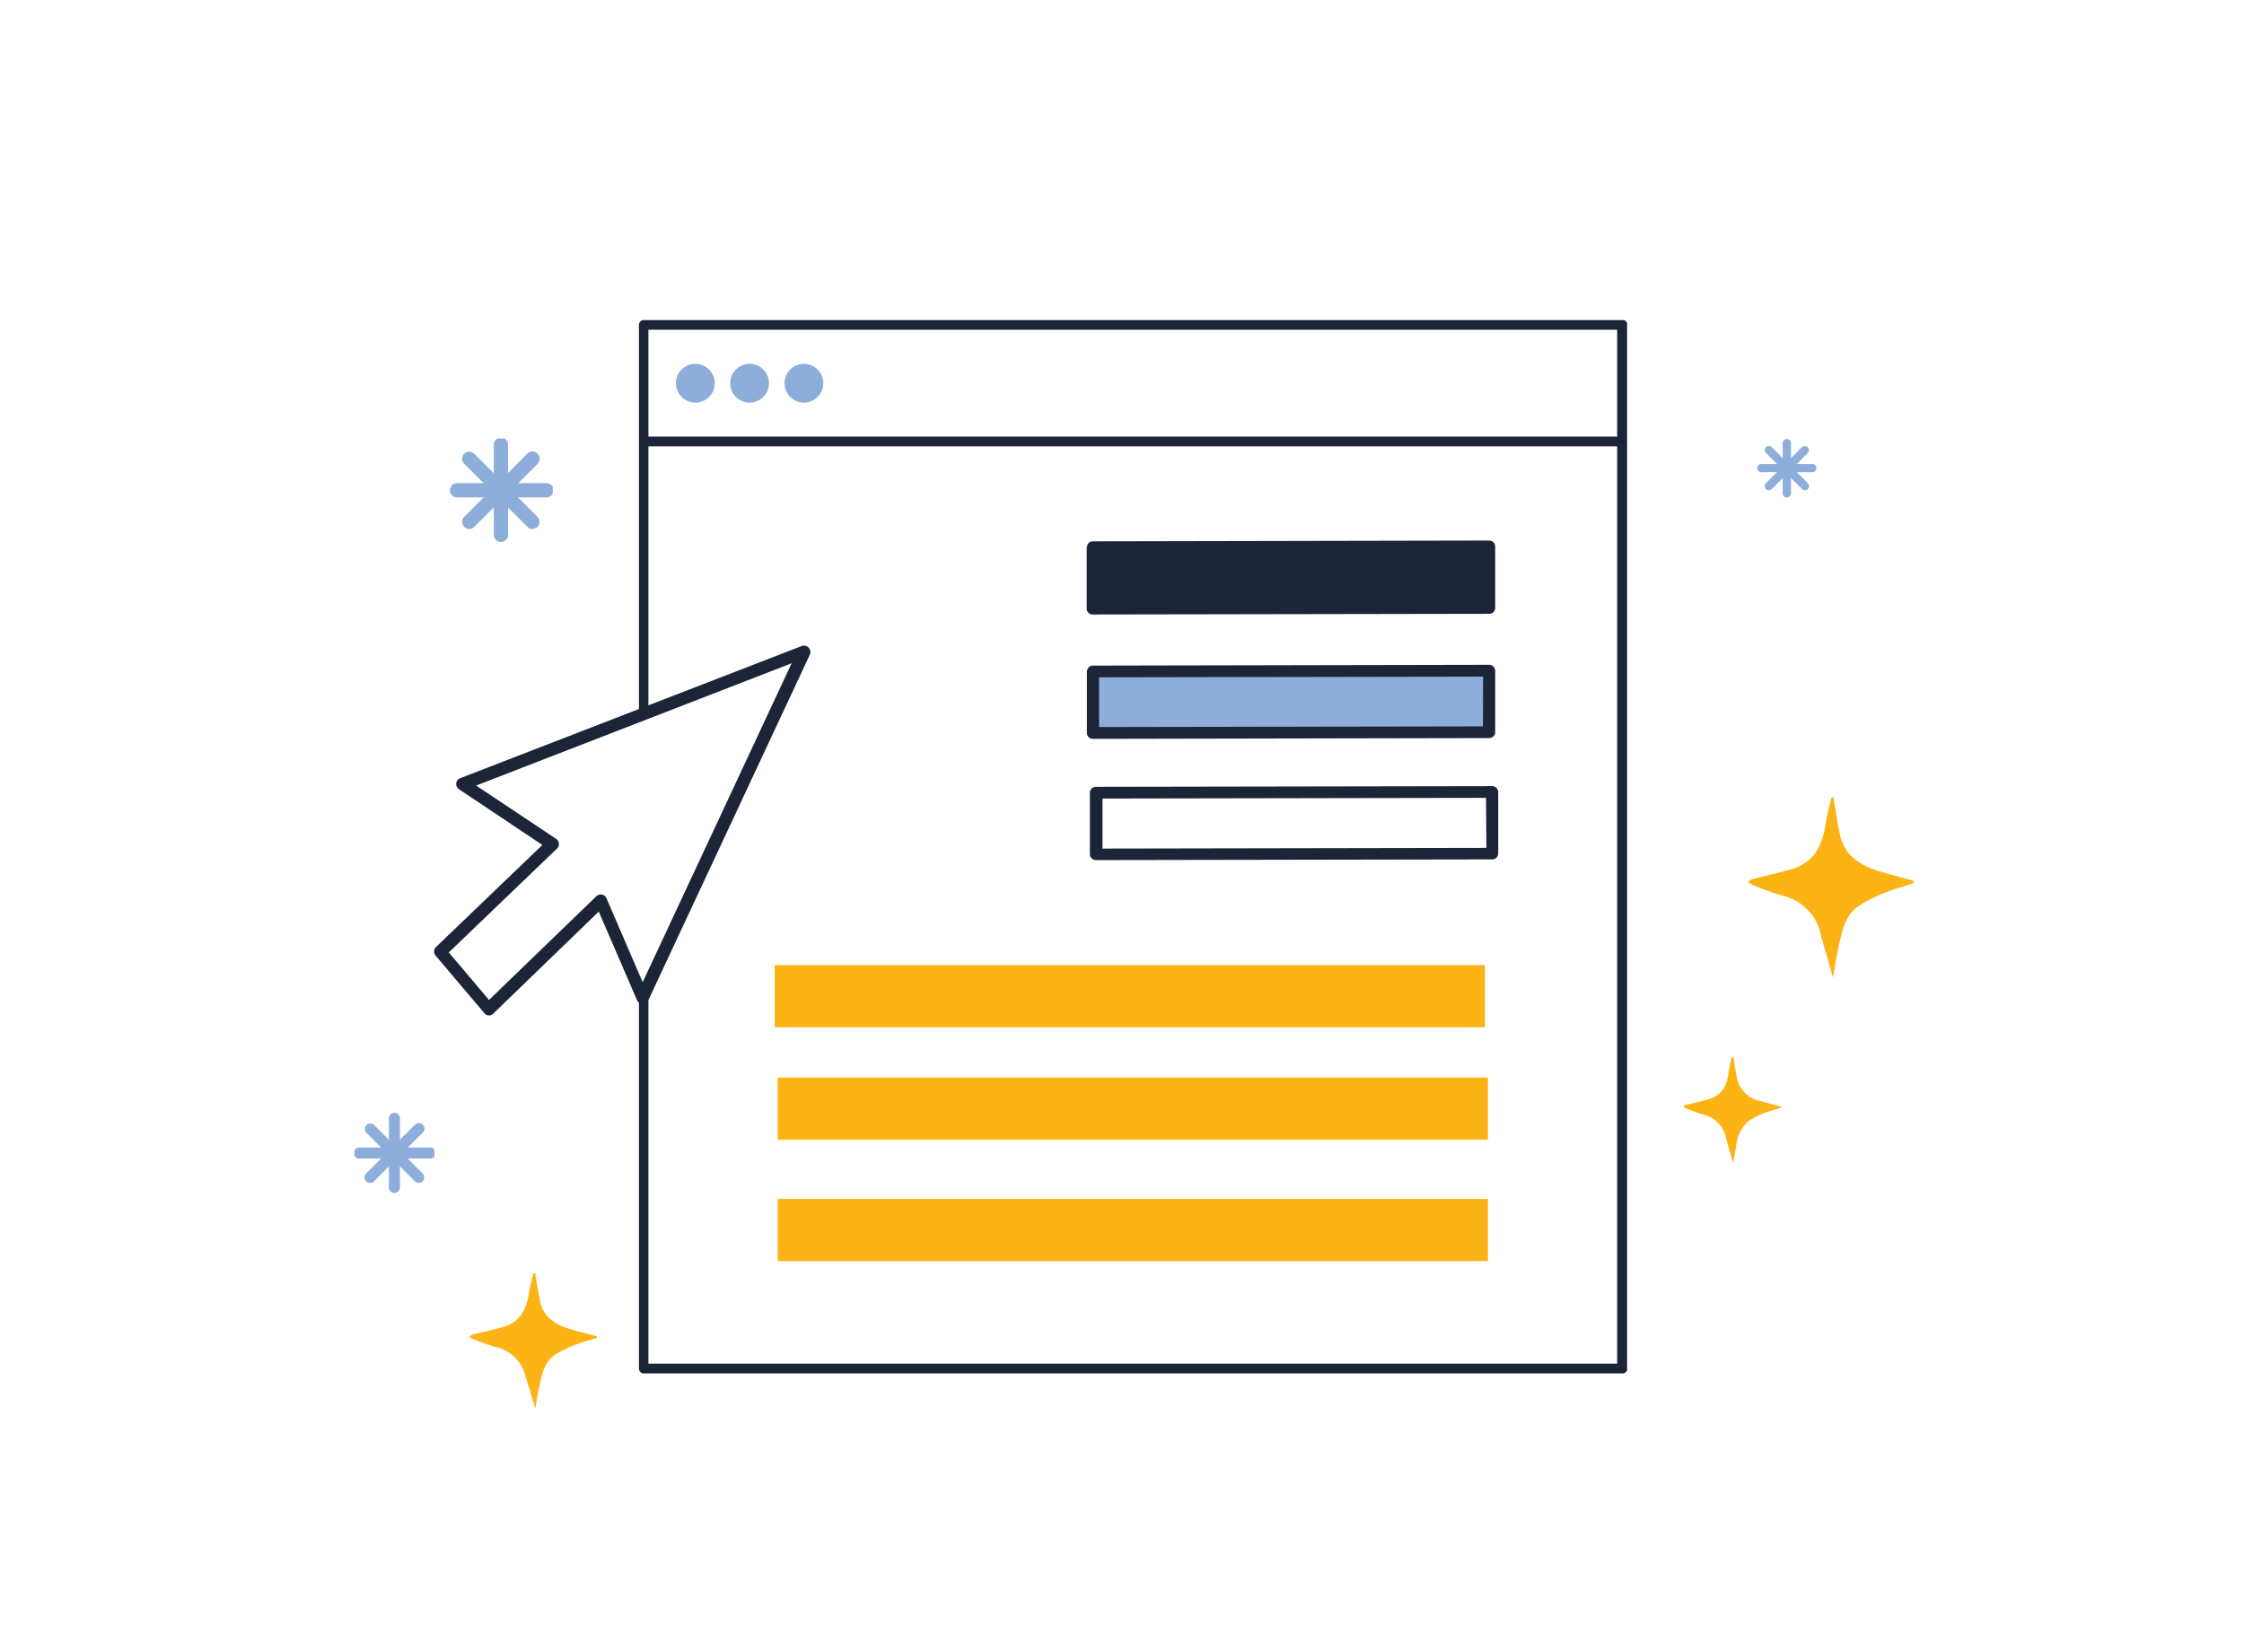 <?xml version="1.0" encoding="UTF-8"?> <svg xmlns="http://www.w3.org/2000/svg" xmlns:xlink="http://www.w3.org/1999/xlink" viewBox="0 0 230 169.39"><defs><style> .a { fill: none; } .b { fill: #fff; } .c { clip-path: url(#a); } .d { fill: #fcb415; } .e { clip-path: url(#b); } .f { clip-path: url(#c); } .g { clip-path: url(#d); } .h { fill: #1c2438; } .i { fill: #8daedb; } .j { clip-path: url(#f); } .k { clip-path: url(#g); } .l { clip-path: url(#h); } .m { clip-path: url(#i); } .n { clip-path: url(#j); } .o { clip-path: url(#k); } .p { clip-path: url(#l); } .q { clip-path: url(#m); } .r { clip-path: url(#n); } .s { clip-path: url(#o); } .t { clip-path: url(#p); } </style><clipPath id="a"><rect class="a" x="48.16" y="130.5" width="13.04" height="13.95"></rect></clipPath><clipPath id="b"><rect class="a" x="179.2" y="81.66" width="16.99" height="18.5"></rect></clipPath><clipPath id="c"><rect class="a" x="111.25" y="50.11" width="13.04" height="13.95"></rect></clipPath><clipPath id="d"><rect class="a" x="65.45" y="32.82" width="101.32" height="107.99"></rect></clipPath><clipPath id="f"><rect class="a" x="44.52" y="66.19" width="38.52" height="37.92"></rect></clipPath><clipPath id="g"><rect class="a" x="111.41" y="55.42" width="41.86" height="7.58"></rect></clipPath><clipPath id="h"><rect class="a" x="111.41" y="68.16" width="41.86" height="7.58"></rect></clipPath><clipPath id="i"><rect class="a" x="111.71" y="80.6" width="41.86" height="7.58"></rect></clipPath><clipPath id="j"><rect class="a" x="172.53" y="108.36" width="10.01" height="10.92"></rect></clipPath><clipPath id="k"><rect class="a" x="46.04" y="44.96" width="10.62" height="10.62"></rect></clipPath><clipPath id="l"><rect class="a" x="180.11" y="44.96" width="6.07" height="6.07"></rect></clipPath><clipPath id="m"><rect class="a" x="36.33" y="114.12" width="8.19" height="8.19"></rect></clipPath><clipPath id="n"><rect class="a" x="79.4" y="98.95" width="72.8" height="6.37"></rect></clipPath><clipPath id="o"><rect class="a" x="79.71" y="110.48" width="72.8" height="6.37"></rect></clipPath><clipPath id="p"><rect class="a" x="79.71" y="122.92" width="72.8" height="6.37"></rect></clipPath></defs><rect class="b" width="230" height="169.39"></rect><g class="c"><path class="d" d="M54.85,130.55c.16.94.3,1.9.5,2.84.35,1.67,1.6,2.44,3.13,2.89.89.27,1.79.48,2.7.73,0,.05,0,.11,0,.16-.77.25-1.55.44-2.3.74a10.72,10.72,0,0,0-2,1c-1.14.79-1.33,2.06-1.61,3.28-.16.68-.25,1.38-.41,2.24-.35-1.24-.67-2.27-1-3.31a4,4,0,0,0-3-3,22.8,22.8,0,0,1-2.28-.8,4.67,4.67,0,0,1-.49-.27c.16-.1.22-.2.32-.21,1.05-.27,2.12-.49,3.17-.8,1.86-.54,2.44-2,2.67-3.68.1-.62.28-1.22.43-1.83A.47.47,0,0,1,54.85,130.55Z"></path></g><g class="e"><path class="d" d="M187.92,81.73c.2,1.25.39,2.52.65,3.77.45,2.2,2.08,3.23,4.07,3.83,1.16.36,2.33.63,3.51,1,0,.07,0,.15,0,.22-1,.33-2,.58-3,1a13.77,13.77,0,0,0-2.65,1.35c-1.47,1-1.73,2.74-2.09,4.35-.21.9-.33,1.83-.53,3-.46-1.65-.88-3-1.25-4.4a5.17,5.17,0,0,0-3.86-4,29.89,29.89,0,0,1-3-1.06,6.6,6.6,0,0,1-.64-.36c.21-.14.29-.26.41-.28,1.38-.36,2.77-.65,4.14-1.06,2.42-.72,3.17-2.63,3.48-4.88.12-.82.36-1.62.55-2.43Z"></path></g><g class="f"><path class="d" d="M118,50.17c.15.94.3,1.89.5,2.84.34,1.66,1.59,2.44,3.12,2.89.9.27,1.79.48,2.7.72a1,1,0,0,0,0,.17c-.78.24-1.56.44-2.31.73a11.68,11.68,0,0,0-2,1c-1.13.79-1.33,2.07-1.6,3.28-.16.69-.26,1.38-.41,2.25-.36-1.24-.68-2.27-1-3.32a3.93,3.93,0,0,0-3-3,20.53,20.53,0,0,1-2.28-.8,2.62,2.62,0,0,1-.49-.27c.16-.1.23-.19.32-.2,1.05-.27,2.12-.49,3.18-.8,1.85-.55,2.43-2,2.67-3.68.09-.62.28-1.23.42-1.84Z"></path></g><g class="g"><g class="g"><g><g><polygon class="b" points="166.26 140.31 166.26 33.33 65.95 33.33 65.95 56.53 65.95 140.31 166.26 140.31"></polygon><path class="h" d="M166.26,140.81H66a.5.5,0,0,1-.51-.5v-107a.51.51,0,0,1,.51-.51h100.3a.5.5,0,0,1,.5.51v107A.5.5,0,0,1,166.26,140.81Zm-99.8-1h99.29v-106H66.46Z"></path></g><path class="h" d="M166.26,45.76H66a.51.51,0,0,1,0-1h100.3a.51.51,0,0,1,0,1Z"></path><circle class="i" cx="71.27" cy="39.29" r="1.99"></circle><circle class="i" cx="76.83" cy="39.29" r="1.99"></circle><circle class="i" cx="82.4" cy="39.29" r="1.99"></circle></g></g></g><g class="j"><g><polygon class="b" points="47.41 80.38 82.4 66.84 65.87 102.28 61.59 92.35 50.11 103.46 45.16 97.61 56.62 86.54 47.41 80.38"></polygon><path class="h" d="M50.11,104.11h0a.63.63,0,0,1-.46-.23L44.67,98a.65.65,0,0,1,0-.89L55.59,86.63l-8.54-5.71a.64.64,0,0,1,.13-1.14l35-13.55a.65.65,0,0,1,.83.38.62.62,0,0,1,0,.5L66.45,102.55a.65.65,0,0,1-.58.38h0a.66.66,0,0,1-.58-.39l-3.92-9.08L50.55,103.93A.67.67,0,0,1,50.11,104.11ZM46,97.65l4.12,4.87,11-10.63a.65.65,0,0,1,.91,0,1.37,1.37,0,0,1,.13.2l3.71,8.61L81.14,68,48.8,80.54,57,86a.65.65,0,0,1,.18.9.28.28,0,0,1-.09.1Z"></path></g></g><g class="k"><g><rect class="h" x="112.03" y="56.06" width="40.6" height="6.31" transform="translate(-0.11 0.25) rotate(-0.11)"></rect><path class="h" d="M111.41,56.1a.6.6,0,0,1,.62-.6l40.6-.08a.61.61,0,0,1,.62.6h0l0,6.31h0a.61.61,0,0,1-.63.6L112,63a.61.61,0,0,1-.62-.6V56.1Zm40.6.53-39.36.07v5.1L152,61.73Z"></path></g></g><g class="l"><g><rect class="i" x="112.03" y="68.8" width="40.6" height="6.31" transform="translate(-0.14 0.25) rotate(-0.11)"></rect><path class="h" d="M111.41,68.84a.61.61,0,0,1,.62-.6l40.6-.08a.61.61,0,0,1,.62.6h0l0,6.31h0a.61.61,0,0,1-.63.6l-40.6.08a.61.61,0,0,1-.62-.6V68.84Zm40.6.53-39.36.07v5.1L152,74.47Z"></path></g></g><g class="m"><g><rect class="b" x="112.34" y="81.24" width="40.6" height="6.31" transform="translate(-0.16 0.25) rotate(-0.11)"></rect><path class="h" d="M111.71,81.27a.61.61,0,0,1,.62-.6l40.6-.07a.62.62,0,0,1,.63.6h0v6.31h0a.61.61,0,0,1-.62.6l-40.61.07a.61.61,0,0,1-.62-.6V81.27Zm40.6.53L113,81.87V87l39.35-.07Z"></path></g></g><g class="n"><path class="d" d="M177.67,108.4c.12.73.23,1.48.38,2.22a3,3,0,0,0,2.4,2.26c.68.21,1.37.38,2.07.57,0,0,0,.09,0,.13-.6.19-1.19.34-1.77.57a8.83,8.83,0,0,0-1.56.8,3.81,3.81,0,0,0-1.23,2.57c-.12.53-.19,1.08-.31,1.76-.28-1-.52-1.78-.74-2.6a3.05,3.05,0,0,0-2.28-2.38c-.59-.16-1.17-.42-1.75-.63a2.71,2.71,0,0,1-.37-.21c.12-.08.17-.15.24-.16.81-.22,1.63-.39,2.44-.63,1.42-.42,1.87-1.56,2-2.88.07-.48.21-1,.32-1.43Z"></path></g><g class="o"><g><path class="i" d="M51.34,55.57a.73.73,0,0,1-.73-.73V45.7a.74.74,0,1,1,1.47,0v9.14A.74.74,0,0,1,51.34,55.57Z"></path><path class="i" d="M55.91,51H46.77a.74.74,0,0,1,0-1.47h9.14a.74.74,0,1,1,0,1.47Z"></path><path class="i" d="M48.11,54.24a.74.74,0,0,1-.74-.74.73.73,0,0,1,.22-.52l6.46-6.47a.74.74,0,1,1,1.05,1.05L48.63,54A.73.73,0,0,1,48.11,54.24Z"></path><path class="i" d="M54.58,54.24a.71.71,0,0,1-.52-.22l-6.47-6.46a.74.74,0,0,1,0-1.05.73.73,0,0,1,1,0L55.1,53a.73.73,0,0,1,0,1,.74.74,0,0,1-.52.22Z"></path></g></g><g class="p"><g><path class="i" d="M183.15,51a.42.42,0,0,1-.43-.42V45.38a.43.43,0,0,1,.85,0V50.6A.42.42,0,0,1,183.15,51Z"></path><path class="i" d="M185.76,48.41h-5.23a.42.42,0,0,1,0-.84h5.23a.42.42,0,0,1,0,.84Z"></path><path class="i" d="M181.3,50.26a.42.42,0,0,1-.3-.72l3.69-3.69a.42.42,0,0,1,.6,0,.42.42,0,0,1,0,.59l-3.69,3.7A.42.42,0,0,1,181.3,50.26Z"></path><path class="i" d="M185,50.26a.42.42,0,0,1-.3-.12L181,46.44a.42.42,0,0,1,0-.59.42.42,0,0,1,.6,0l3.69,3.69a.43.43,0,0,1,0,.6.42.42,0,0,1-.3.12Z"></path></g></g><g class="q"><g><path class="i" d="M40.42,122.31a.56.56,0,0,1-.56-.57v-7a.57.57,0,1,1,1.13,0v7A.56.56,0,0,1,40.42,122.31Z"></path><path class="i" d="M44,118.78H36.9a.57.57,0,1,1,0-1.13H44a.57.57,0,1,1,0,1.13Z"></path><path class="i" d="M37.93,121.28a.58.58,0,0,1-.57-.57.54.54,0,0,1,.17-.4l5-5a.58.58,0,0,1,.81,0,.57.57,0,0,1,0,.8l-5,5A.54.54,0,0,1,37.93,121.28Z"></path><path class="i" d="M42.92,121.28a.54.54,0,0,1-.4-.17l-5-5a.57.57,0,0,1,.8-.8l5,5a.57.57,0,0,1,0,.8.56.56,0,0,1-.4.17Z"></path></g></g><g class="r"><rect class="d" x="79.4" y="98.95" width="72.8" height="6.37"></rect></g><g class="s"><rect class="d" x="79.71" y="110.48" width="72.8" height="6.37"></rect></g><g class="t"><rect class="d" x="79.71" y="122.92" width="72.8" height="6.37"></rect></g></svg> 